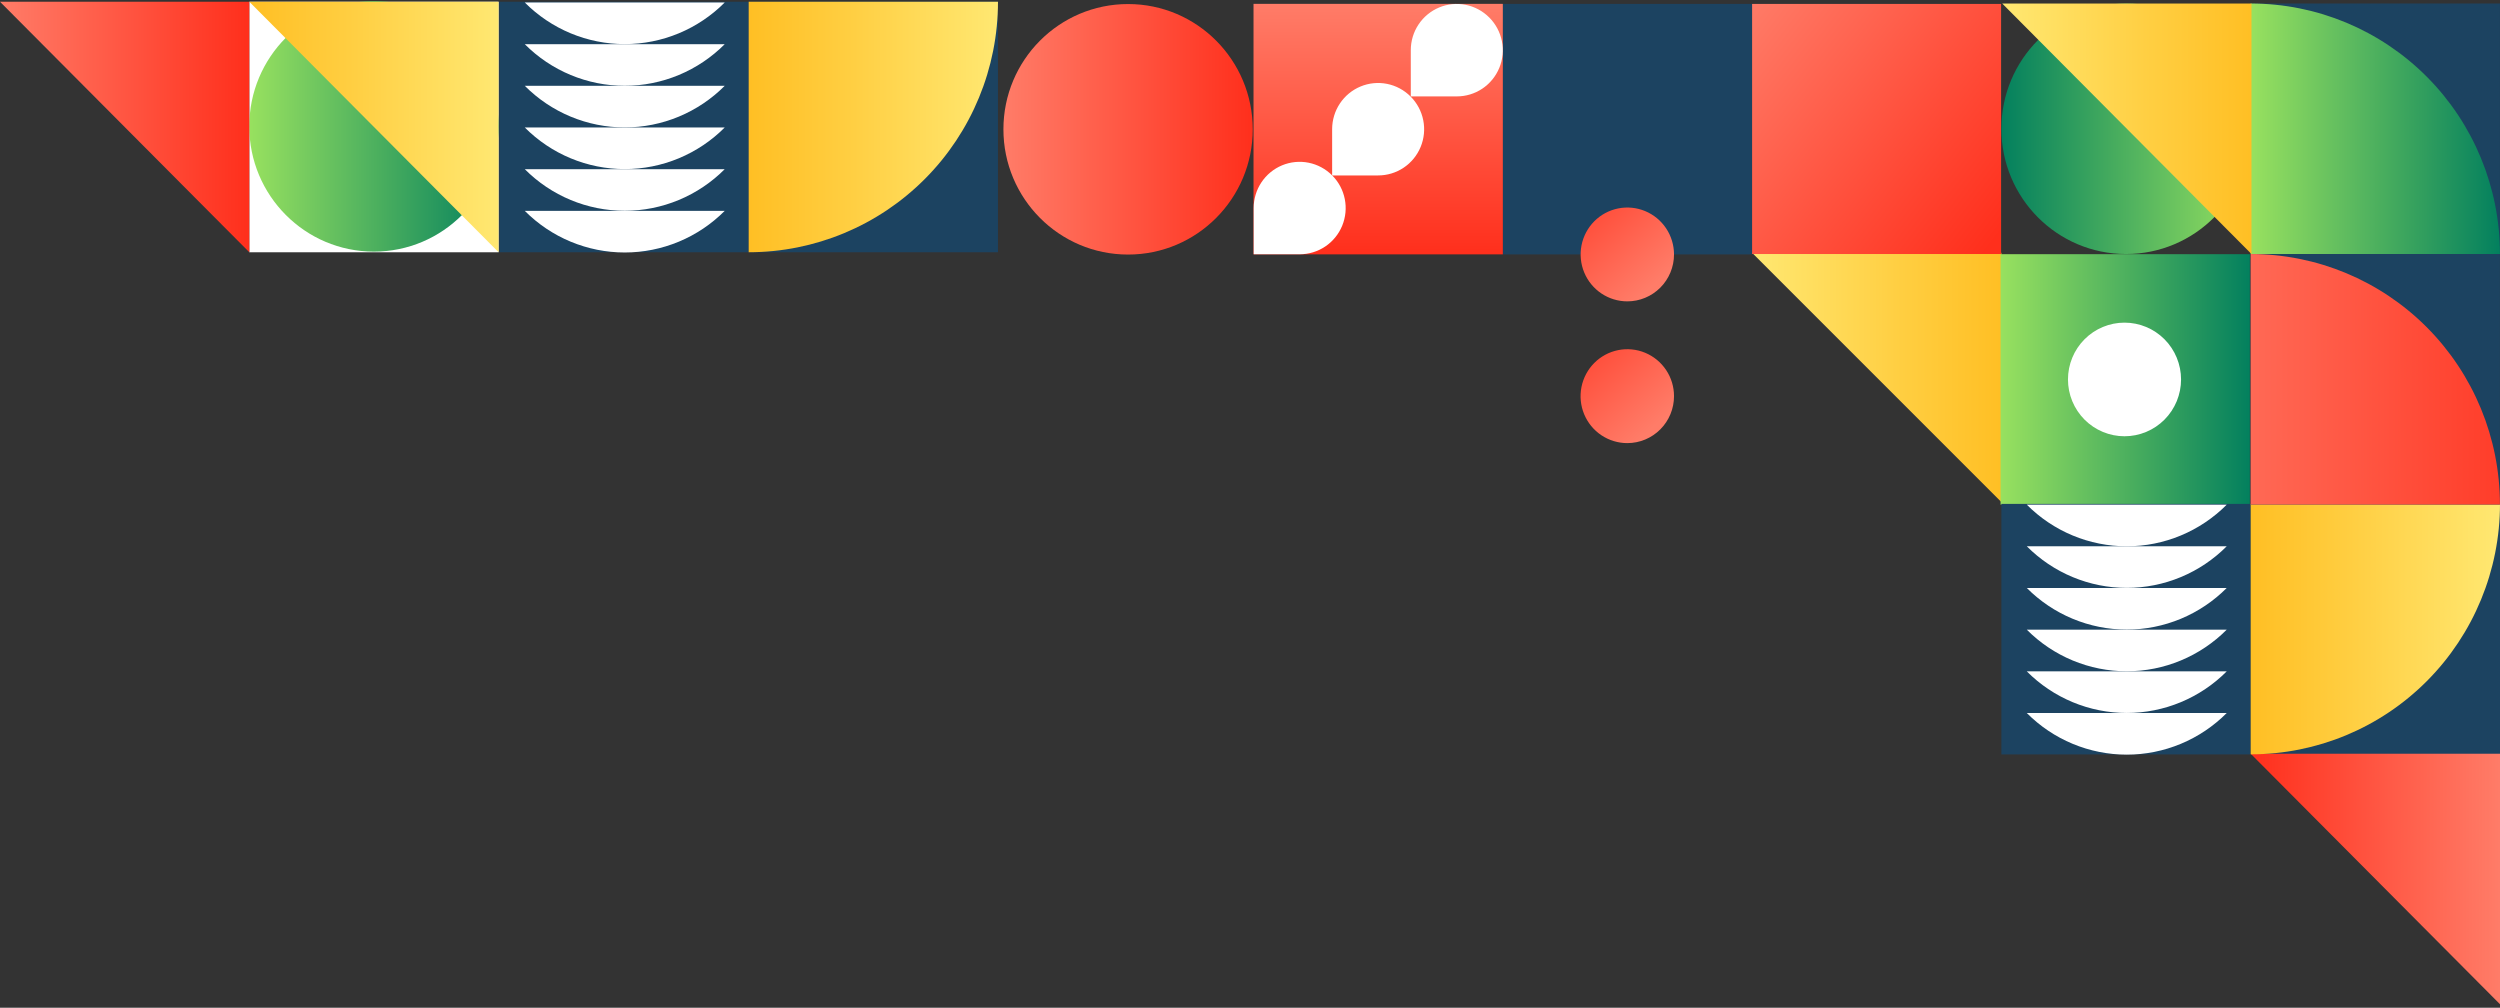 <?xml version="1.0" encoding="UTF-8"?> <svg xmlns="http://www.w3.org/2000/svg" width="712" height="287" viewBox="0 0 712 287" fill="none"><rect x="0" y="0" width="712" height="287" fill="#333333" stroke="none"/> <path d="M428.005 1.108L428.005 72.453L499.008 72.453L499.008 1.108L428.005 1.108Z" fill="#1C4361"></path> <path d="M213.224 71.839L213.224 0.494L142.221 0.494L142.221 71.839L213.224 71.839Z" fill="#1C4361"></path> <path d="M476.76 112.831C476.76 114.586 476.416 116.324 475.747 117.946C475.079 119.568 474.099 121.041 472.864 122.282C471.628 123.524 470.162 124.508 468.548 125.18C466.934 125.852 465.204 126.197 463.457 126.197V126.197C460.825 126.199 458.251 125.416 456.062 123.948C453.873 122.479 452.166 120.391 451.159 117.947C450.151 115.504 449.887 112.815 450.402 110.221C450.916 107.626 452.184 105.244 454.046 103.375V103.375C455.907 101.503 458.278 100.229 460.86 99.712C463.441 99.196 466.117 99.46 468.549 100.473C470.981 101.485 473.06 103.2 474.521 105.4C475.983 107.6 476.762 110.186 476.76 112.831V112.831Z" fill="url(#paint0_linear_1_1529)"></path> <path d="M476.76 72.462C476.76 74.217 476.416 75.955 475.747 77.577C475.079 79.199 474.099 80.672 472.864 81.913C471.628 83.154 470.162 84.139 468.548 84.811C466.934 85.483 465.204 85.828 463.457 85.828C460.829 85.827 458.259 85.042 456.074 83.575C453.888 82.107 452.185 80.022 451.178 77.582C450.171 75.142 449.906 72.457 450.417 69.866C450.927 67.275 452.19 64.894 454.046 63.023V63.023C455.906 61.153 458.275 59.879 460.855 59.362C463.435 58.845 466.11 59.108 468.541 60.118C470.972 61.128 473.051 62.84 474.514 65.037C475.977 67.235 476.758 69.818 476.76 72.462Z" fill="url(#paint1_linear_1_1529)"></path> <path d="M213.224 0.494L213.224 71.839L284.227 71.839L284.227 0.494L213.224 0.494Z" fill="#1C4361"></path> <path d="M570 72L570 143L499 72L570 72Z" fill="url(#paint2_linear_1_1529)"></path> <path d="M141.997 71.848L141.997 0.503L70.994 0.503L70.994 71.848L141.997 71.848Z" fill="white"></path> <path d="M141.997 35.992L141.997 35.983C141.997 16.284 126.105 0.315 106.5 0.315L106.491 0.315C86.887 0.315 70.994 16.284 70.994 35.983L70.994 35.992C70.994 55.69 86.887 71.659 106.491 71.659L106.5 71.659C126.105 71.659 141.997 55.69 141.997 35.992Z" fill="url(#paint3_linear_1_1529)"></path> <path d="M711.991 72.345L711.991 1L640.988 1L640.988 72.345L711.991 72.345Z" fill="#1C4361"></path> <path d="M711.991 72.345L640.988 72.345L640.988 1C659.819 1 677.879 8.517 691.195 21.896C704.51 35.276 711.991 53.423 711.991 72.345V72.345Z" fill="url(#paint4_linear_1_1529)"></path> <path d="M640.764 143.735L640.764 72.39L569.761 72.39L569.761 143.735L640.764 143.735Z" fill="url(#paint5_linear_1_1529)"></path> <path d="M588.959 108.067C588.959 103.776 590.655 99.66 593.675 96.626C596.695 93.591 600.791 91.887 605.061 91.887V91.887C609.332 91.887 613.428 93.591 616.448 96.626C619.467 99.66 621.164 103.776 621.164 108.067V108.067C621.164 110.192 620.747 112.296 619.938 114.259C619.129 116.222 617.943 118.005 616.448 119.508C614.952 121.01 613.177 122.202 611.223 123.015C609.27 123.828 607.176 124.247 605.061 124.247V124.247C602.947 124.247 600.853 123.828 598.899 123.015C596.945 122.202 595.17 121.01 593.675 119.508C592.18 118.005 590.994 116.222 590.184 114.259C589.375 112.296 588.959 110.192 588.959 108.067V108.067Z" fill="white"></path> <path d="M71.003 0.494L-6.10352e-05 0.494L71.003 71.839L71.003 0.494Z" fill="url(#paint6_linear_1_1529)"></path> <path d="M569.913 1.117L498.999 1.117L498.999 72.345L569.913 72.345L569.913 1.117Z" fill="url(#paint7_linear_1_1529)"></path> <path d="M569.993 36.668L569.993 36.677C569.993 56.376 585.886 72.345 605.491 72.345L605.5 72.345C625.104 72.345 640.997 56.376 640.997 36.677L640.997 36.668C640.997 16.969 625.104 1 605.5 1L605.491 1C585.886 1 569.993 16.969 569.993 36.668Z" fill="url(#paint8_linear_1_1529)"></path> <path d="M641.22 1L641.22 72.345L570.226 1L641.22 1Z" fill="url(#paint9_linear_1_1529)"></path> <path d="M357.002 72.444L428.005 72.444L428.005 1.099L357.002 1.099L357.002 72.444Z" fill="url(#paint10_linear_1_1529)"></path> <path d="M401.74 27.49C403.578 29.329 404.832 31.674 405.341 34.23C405.85 36.785 405.593 39.434 404.601 41.842C403.608 44.25 401.927 46.307 399.769 47.753C397.611 49.199 395.075 49.968 392.481 49.963L379.393 49.963L379.393 36.794C379.392 34.192 380.158 31.647 381.596 29.483C383.034 27.319 385.079 25.632 387.471 24.636C389.864 23.64 392.497 23.379 395.037 23.887C397.577 24.395 399.91 25.649 401.74 27.49V27.49Z" fill="white"></path> <path d="M379.393 49.945C381.231 51.782 382.484 54.127 382.994 56.681C383.503 59.236 383.246 61.885 382.255 64.292C381.264 66.7 379.584 68.757 377.428 70.204C375.271 71.65 372.736 72.42 370.143 72.417L357.047 72.417L357.047 59.239C357.047 56.638 357.814 54.094 359.253 51.932C360.692 49.769 362.737 48.083 365.129 47.088C367.521 46.093 370.153 45.833 372.692 46.342C375.231 46.85 377.563 48.104 379.393 49.945V49.945Z" fill="white"></path> <path d="M424.14 4.982C425.979 6.82 427.232 9.166 427.741 11.721C428.251 14.276 427.993 16.926 427.001 19.334C426.009 21.742 424.327 23.799 422.169 25.245C420.012 26.691 417.475 27.46 414.881 27.454L401.794 27.454L401.794 14.286C401.792 11.683 402.559 9.139 403.997 6.975C405.435 4.81 407.479 3.123 409.872 2.127C412.264 1.131 414.897 0.871 417.437 1.379C419.977 1.887 422.31 3.141 424.14 4.982V4.982Z" fill="white"></path> <path d="M206.399 60.055L149.458 60.055C153.197 63.812 157.635 66.793 162.52 68.827C167.405 70.86 172.641 71.907 177.928 71.907C183.216 71.907 188.452 70.86 193.337 68.827C198.222 66.793 202.66 63.812 206.399 60.055V60.055Z" fill="white"></path> <path d="M206.399 48.181L149.458 48.181C153.197 51.938 157.635 54.919 162.52 56.952C167.405 58.986 172.641 60.033 177.928 60.033C183.216 60.033 188.452 58.986 193.337 56.952C198.222 54.919 202.66 51.938 206.399 48.181V48.181Z" fill="white"></path> <path d="M206.399 36.306L149.458 36.306C153.197 40.064 157.635 43.044 162.52 45.078C167.405 47.112 172.641 48.158 177.928 48.158C183.216 48.158 188.452 47.112 193.337 45.078C198.222 43.044 202.66 40.064 206.399 36.306V36.306Z" fill="white"></path> <path d="M206.399 24.441L149.458 24.441C153.197 28.198 157.635 31.179 162.52 33.213C167.405 35.246 172.641 36.293 177.928 36.293C183.216 36.293 188.452 35.246 193.337 33.213C198.222 31.179 202.66 28.198 206.399 24.441V24.441Z" fill="white"></path> <path d="M206.399 0.71L149.458 0.71C153.197 4.468 157.635 7.448 162.52 9.482C167.405 11.516 172.641 12.562 177.928 12.562C183.216 12.562 188.452 11.516 193.337 9.482C198.222 7.448 202.66 4.468 206.399 0.71V0.71Z" fill="white"></path> <path d="M206.399 12.585L149.458 12.585C153.197 16.342 157.635 19.323 162.52 21.356C167.405 23.39 172.641 24.437 177.928 24.437C183.216 24.437 188.452 23.39 193.337 21.356C198.222 19.323 202.66 16.342 206.399 12.585V12.585Z" fill="white"></path> <path d="M285.775 36.821L285.775 36.83C285.775 56.529 301.668 72.498 321.272 72.498L321.281 72.498C340.886 72.498 356.778 56.529 356.778 36.83L356.778 36.821C356.778 17.122 340.886 1.153 321.281 1.153L321.272 1.153C301.668 1.153 285.775 17.122 285.775 36.821Z" fill="url(#paint11_linear_1_1529)"></path> <path d="M213.224 0.494L213.224 71.839C232.055 71.837 250.113 64.32 263.428 50.94C276.744 37.561 284.225 19.416 284.227 0.494L213.224 0.494Z" fill="url(#paint12_linear_1_1529)"></path> <path d="M640.997 214.853L640.997 143.508L569.994 143.508L569.994 214.853L640.997 214.853Z" fill="#1C4361"></path> <path d="M640.997 143.508L640.997 214.853L712 214.853L712 143.508L640.997 143.508Z" fill="#1C4361"></path> <path d="M712 214.664L712 286.009L640.997 214.664L712 214.664Z" fill="url(#paint13_linear_1_1529)"></path> <path d="M634.171 203.068L577.231 203.068C580.969 206.826 585.407 209.807 590.292 211.84C595.177 213.874 600.413 214.921 605.701 214.921C610.989 214.921 616.224 213.874 621.109 211.84C625.994 209.807 630.433 206.826 634.171 203.068V203.068Z" fill="white"></path> <path d="M634.171 191.203L577.231 191.203C580.969 194.961 585.407 197.941 590.292 199.975C595.177 202.009 600.413 203.055 605.701 203.055C610.989 203.055 616.224 202.009 621.109 199.975C625.994 197.941 630.433 194.961 634.171 191.203V191.203Z" fill="white"></path> <path d="M634.171 179.329L577.231 179.329C580.969 183.086 585.407 186.067 590.292 188.1C595.177 190.134 600.413 191.181 605.701 191.181C610.989 191.181 616.224 190.134 621.109 188.1C625.994 186.067 630.433 183.086 634.171 179.329V179.329Z" fill="white"></path> <path d="M634.171 167.454L577.231 167.454C580.969 171.212 585.407 174.193 590.292 176.226C595.177 178.26 600.413 179.307 605.701 179.307C610.989 179.307 616.224 178.26 621.109 176.226C625.994 174.193 630.433 171.212 634.171 167.454V167.454Z" fill="white"></path> <path d="M634.171 143.733L577.231 143.733C580.969 147.49 585.407 150.471 590.292 152.504C595.177 154.538 600.413 155.585 605.701 155.585C610.989 155.585 616.224 154.538 621.109 152.504C625.994 150.471 630.433 147.49 634.171 143.733V143.733Z" fill="white"></path> <path d="M634.171 155.58L577.231 155.58C580.969 159.337 585.407 162.318 590.292 164.352C595.177 166.385 600.413 167.432 605.701 167.432C610.989 167.432 616.224 166.385 621.109 164.352C625.994 162.318 630.433 159.337 634.171 155.58V155.58Z" fill="white"></path> <path d="M640.997 143.517L640.997 214.835C659.826 214.835 677.885 207.319 691.2 193.942C704.516 180.564 711.998 162.419 712 143.499L640.997 143.499L640.997 143.517Z" fill="url(#paint14_linear_1_1529)"></path> <path d="M711.982 143.69L711.982 72.345L640.979 72.345L640.979 143.69L711.982 143.69Z" fill="#1C4361"></path> <path d="M711.982 143.69L640.979 143.69L640.979 72.345C659.81 72.345 677.87 79.862 691.186 93.241C704.501 106.621 711.982 124.768 711.982 143.69V143.69Z" fill="url(#paint15_linear_1_1529)"></path> <path d="M71.003 0.494L141.997 0.494L141.997 71.839L71.003 0.494Z" fill="url(#paint16_linear_1_1529)"></path> <defs> <linearGradient id="paint0_linear_1_1529" x1="441.674" y1="88.255" x2="471.228" y2="121.256" gradientUnits="userSpaceOnUse"> <stop stop-color="#FF2F1C"></stop> <stop offset="1" stop-color="#FF7C68"></stop> </linearGradient> <linearGradient id="paint1_linear_1_1529" x1="441.674" y1="47.886" x2="471.228" y2="80.887" gradientUnits="userSpaceOnUse"> <stop stop-color="#FF2F1C"></stop> <stop offset="1" stop-color="#FF7C68"></stop> </linearGradient> <linearGradient id="paint2_linear_1_1529" x1="499" y1="107.504" x2="570" y2="107.504" gradientUnits="userSpaceOnUse"> <stop stop-color="#FFE872"></stop> <stop offset="0.6" stop-color="#FFCE41"></stop> <stop offset="1" stop-color="#FFBF24"></stop> </linearGradient> <linearGradient id="paint3_linear_1_1529" x1="142.006" y1="35.983" x2="71.003" y2="35.983" gradientUnits="userSpaceOnUse"> <stop stop-color="#03805E"></stop> <stop offset="1" stop-color="#98E15F"></stop> </linearGradient> <linearGradient id="paint4_linear_1_1529" x1="711.991" y1="36.677" x2="640.988" y2="36.677" gradientUnits="userSpaceOnUse"> <stop stop-color="#03805E"></stop> <stop offset="1" stop-color="#98E15F"></stop> </linearGradient> <linearGradient id="paint5_linear_1_1529" x1="640.764" y1="108.058" x2="569.77" y2="108.058" gradientUnits="userSpaceOnUse"> <stop stop-color="#03805E"></stop> <stop offset="1" stop-color="#98E15F"></stop> </linearGradient> <linearGradient id="paint6_linear_1_1529" x1="71.003" y1="36.162" x2="-6.41533e-05" y2="36.162" gradientUnits="userSpaceOnUse"> <stop stop-color="#FF2F1C"></stop> <stop offset="1" stop-color="#FF7C68"></stop> </linearGradient> <linearGradient id="paint7_linear_1_1529" x1="570.593" y1="65.109" x2="493.783" y2="5.358" gradientUnits="userSpaceOnUse"> <stop stop-color="#FF2F1C"></stop> <stop offset="1" stop-color="#FF7C68"></stop> </linearGradient> <linearGradient id="paint8_linear_1_1529" x1="569.993" y1="36.668" x2="640.997" y2="36.668" gradientUnits="userSpaceOnUse"> <stop stop-color="#03805E"></stop> <stop offset="1" stop-color="#98E15F"></stop> </linearGradient> <linearGradient id="paint9_linear_1_1529" x1="570.217" y1="36.668" x2="641.22" y2="36.668" gradientUnits="userSpaceOnUse"> <stop stop-color="#FFE872"></stop> <stop offset="0.6" stop-color="#FFCE41"></stop> <stop offset="1" stop-color="#FFBF24"></stop> </linearGradient> <linearGradient id="paint10_linear_1_1529" x1="392.499" y1="72.444" x2="392.499" y2="1.099" gradientUnits="userSpaceOnUse"> <stop stop-color="#FF2F1C"></stop> <stop offset="1" stop-color="#FF7C68"></stop> </linearGradient> <linearGradient id="paint11_linear_1_1529" x1="356.778" y1="36.83" x2="285.775" y2="36.83" gradientUnits="userSpaceOnUse"> <stop stop-color="#FF2F1C"></stop> <stop offset="1" stop-color="#FF7C68"></stop> </linearGradient> <linearGradient id="paint12_linear_1_1529" x1="284.227" y1="36.171" x2="213.224" y2="36.171" gradientUnits="userSpaceOnUse"> <stop stop-color="#FFE872"></stop> <stop offset="0.6" stop-color="#FFCE41"></stop> <stop offset="1" stop-color="#FFBF24"></stop> </linearGradient> <linearGradient id="paint13_linear_1_1529" x1="640.997" y1="250.332" x2="712" y2="250.332" gradientUnits="userSpaceOnUse"> <stop stop-color="#FF2F1C"></stop> <stop offset="1" stop-color="#FF7C68"></stop> </linearGradient> <linearGradient id="paint14_linear_1_1529" x1="712" y1="179.185" x2="640.997" y2="179.185" gradientUnits="userSpaceOnUse"> <stop stop-color="#FFE872"></stop> <stop offset="0.6" stop-color="#FFCE41"></stop> <stop offset="1" stop-color="#FFBF24"></stop> </linearGradient> <linearGradient id="paint15_linear_1_1529" x1="711.982" y1="108.013" x2="640.979" y2="108.013" gradientUnits="userSpaceOnUse"> <stop stop-color="#FF3D2A"></stop> <stop offset="1" stop-color="#FF6955"></stop> </linearGradient> <linearGradient id="paint16_linear_1_1529" x1="142.006" y1="36.162" x2="71.003" y2="36.162" gradientUnits="userSpaceOnUse"> <stop stop-color="#FFE872"></stop> <stop offset="0.6" stop-color="#FFCE41"></stop> <stop offset="1" stop-color="#FFBF24"></stop> </linearGradient> </defs> </svg> 